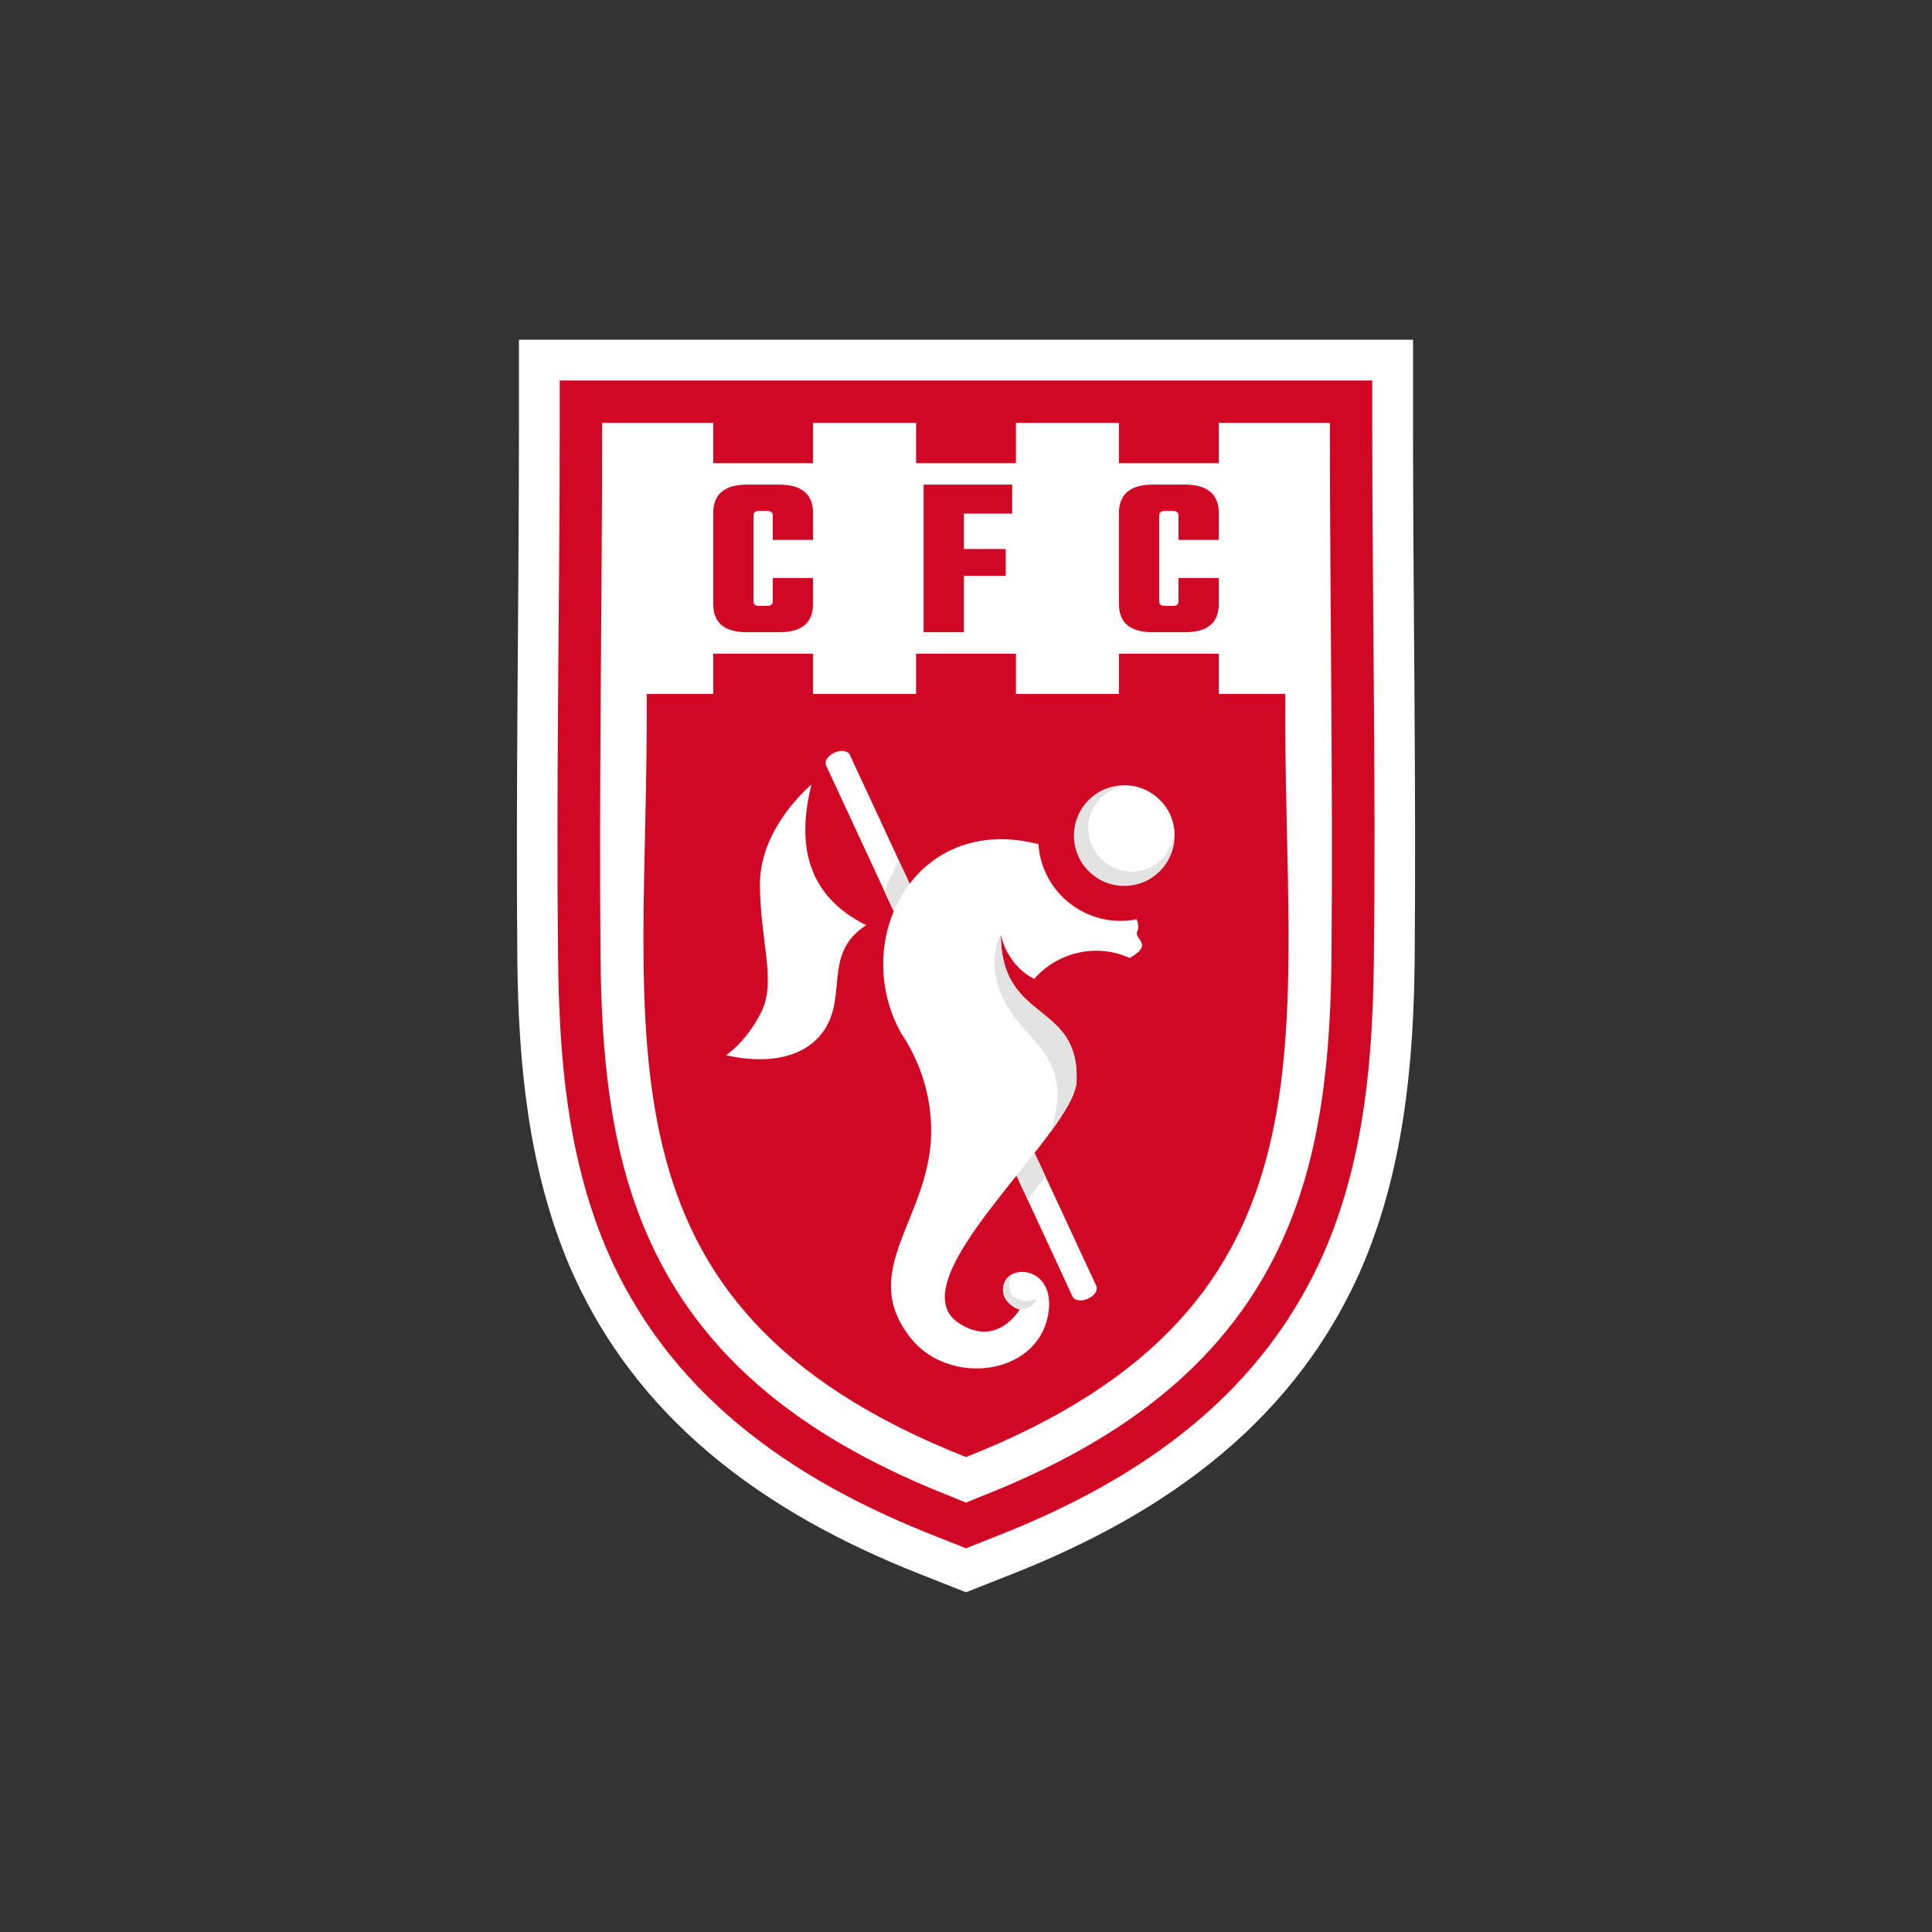 <svg xmlns="http://www.w3.org/2000/svg" xml:space="preserve" width="100%" height="100%" version="1.1" style="shape-rendering:geometricPrecision; text-rendering:geometricPrecision; image-rendering:optimizeQuality; fill-rule:evenodd; clip-rule:evenodd" viewBox="0 0 3600 3600" xmlns:xlink="http://www.w3.org/1999/xlink" x="-141.73" y="-141.73"><rect x="0" y="0" width="3600" height="3600" fill="#333333" stroke="none"/> <defs> <style type="text/css"> <![CDATA[ .fil0 { fill: none } .fil3 { fill: #D10823 } .fil4 { fill: #E3E3E3 } .fil5 { fill: #E3E3E3 } .fil2 { fill: white } .fil1 { fill: white } ]]> </style> </defs> <g id="Layer_x0020_1">  <rect class="fil0" width="3600" height="3600"/> <g id="_2416870524928"> <path class="fil1" d="M2633 633l0 155c0,334 6,668 3,1002 -2,190 -20,381 -93,559 -123,295 -368,470 -657,584l-86 34 -86 -34c-289,-114 -534,-289 -657,-584 -73,-178 -91,-369 -93,-559 -3,-334 3,-668 3,-1002l0 -155 1666 0z"/> <path class="fil2" d="M2531 736l-1462 0 0 52c0,334 -6,667 -3,1001 2,176 17,356 86,520 111,269 337,425 599,529l49 19 49 -19c262,-104 488,-260 599,-529 69,-164 84,-344 86,-520 3,-334 -3,-667 -3,-1001l0 -52z"/> <path class="fil3" d="M2560 1789c-2,180 -17,362 -87,531 -115,275 -345,436 -615,542l-58 23 -58 -23c-270,-106 -500,-267 -615,-542 -70,-169 -85,-351 -87,-531 -4,-334 3,-667 3,-1001l0 -79 1514 0 0 79c0,334 7,667 3,1001zm-289 -1001l0 75 -186 0 0 -75 -192 0 0 75 -186 0 0 -75 -192 0 0 75 -186 0 0 -75 -207 0c0,333 -6,669 -3,1000 2,169 16,343 82,501 106,255 321,401 570,499l29 12 29 -12c249,-98 464,-244 570,-499 66,-158 80,-332 82,-501 3,-331 -3,-667 -3,-1000l-207 0z"/> <path class="fil3" d="M1205 1293c5,638 -124,1138 595,1422 719,-284 590,-784 595,-1422l-124 0 0 -75 -186 0 0 75 -192 0 0 -75 -186 0 0 75 -192 0 0 -75 -186 0 0 75 -124 0z"/> <circle class="fil4" transform="matrix(1.908 -0.155 0.155 1.908 2094.92 1556.99)" r="49"/> <path class="fil2" d="M2102 1464c45,3 83,39 86,85l0 1c-3,39 -33,71 -73,74 -45,3 -83,-30 -87,-74 -4,-44 29,-83 74,-86l0 0z"/> <rect class="fil2" transform="matrix(2.343 -1.087 0.691 1.489 1532.99 1412.66)" width="18.748" height="683.339" rx="9" ry="9"/> <path class="fil4" d="M1675 1604l273 588 -33 43 -267 -574c9,-23 18,-41 27,-57z"/> <path class="fil2" d="M1512 1462c0,0 -95,78 -96,184 0,106 31,182 3,239 -29,58 -66,81 -66,81 0,0 113,32 173,-34 60,-67 2,-153 88,-208 -110,-55 -130,-149 -102,-262z"/> <path class="fil2" d="M2118 1713c0,0 6,13 1,23 -6,15 32,23 -14,49 -62,-28 -134,-11 -178,39 -37,-19 -55,-53 -62,-82 0,165 147,123 141,273 -3,96 -339,370 -220,450 72,48 114,-25 114,-25 -8,-1 -43,-20 -27,-53 17,-33 95,-21 80,63 -21,115 -187,133 -257,42 -97,-124 33,-218 39,-375 2,-71 -19,-137 -56,-192 -97,-175 27,-411 256,-352 6,92 92,158 183,140l0 0z"/> <path class="fil5" d="M1900 2440c-8,-1 -43,-20 -27,-53 3,-5 7,-9 11,-12 0,1 -12,33 9,44 22,11 39,0 39,0 0,0 -2,9 -12,16 -11,6 -20,5 -20,5z"/> <path class="fil4" d="M1879 1779c-7,-12 -11,-25 -14,-37 0,0 -32,49 8,126 40,77 132,102 84,242 28,-38 48,-72 49,-95 6,-150 -141,-108 -141,-273 4,13 8,25 14,37z"/> <path class="fil3" d="M1515 1006l-75 0 0 -44c0,-7 -3,-10 -11,-10l-15 0c-7,0 -10,3 -10,10l0 158c0,6 3,9 10,9l15 0c8,0 11,-3 11,-9l0 -43 75 0 0 48c0,36 -21,53 -63,53l-60 0c-42,0 -63,-17 -63,-53l0 -169c0,-35 21,-53 63,-53l60 0c42,0 63,18 63,53l0 50zm371 -49l-90 0 0 66 78 0 0 50 -78 0 0 105 -75 0 0 -275 165 0 0 54zm385 49l-75 0 0 -44c0,-7 -3,-10 -10,-10l-15 0c-8,0 -11,3 -11,10l0 158c0,6 3,9 11,9l15 0c7,0 10,-3 10,-9l0 -43 75 0 0 48c0,36 -21,53 -63,53l-60 0c-42,0 -63,-17 -63,-53l0 -169c0,-35 21,-53 63,-53l60 0c42,0 63,18 63,53l0 50z"/> </g> </g> </svg>